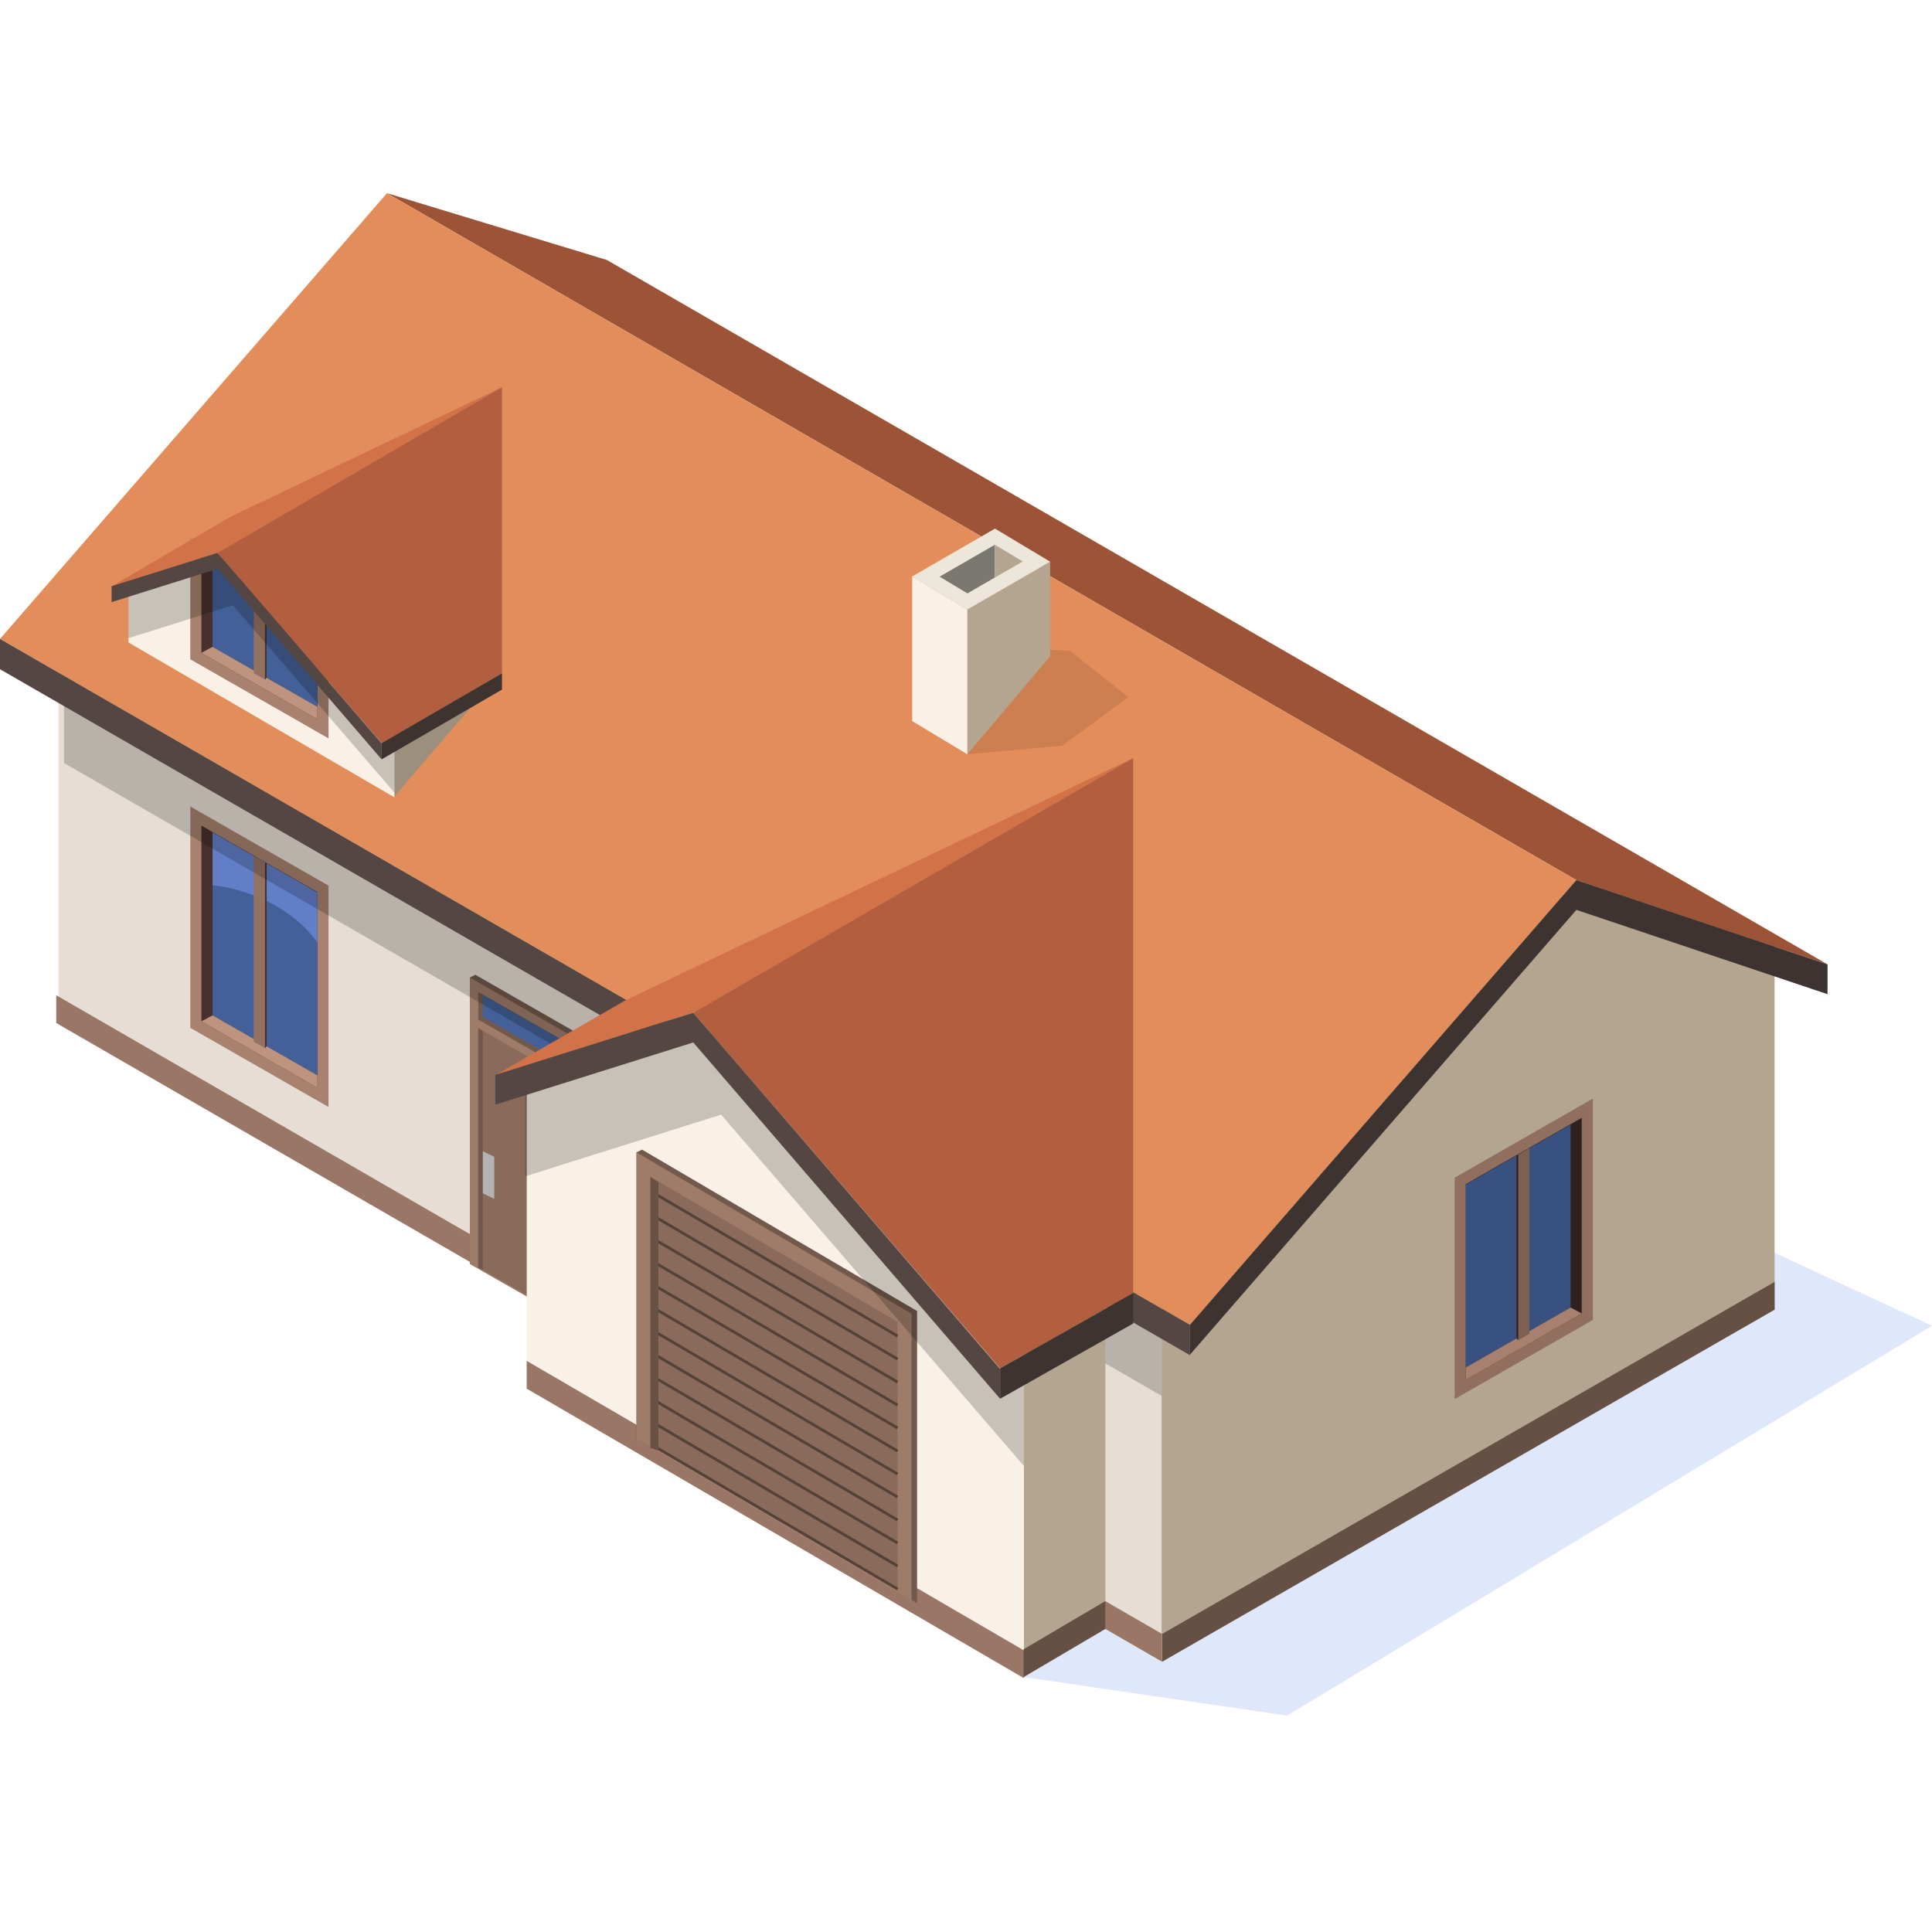 <?xml version="1.0" encoding="UTF-8"?> <svg xmlns="http://www.w3.org/2000/svg" width="72" height="72" fill="none" viewBox="0 0 72 72"><g clip-path="url(#clip0)"><path d="M59.872 43.784l12.127 5.623-24.034 14.53-9.82-1.438 3.051-16.13 18.676-2.585z" fill="#DFE7FB"></path><path d="M43.31 61.928L2.18 38.065v-14.63l41.13 23.863v14.63z" fill="#E6DED4"></path><path d="M2.096 37.09l41.213 23.803v1.035L2.096 38.124V37.09z" fill="#997665"></path><path d="M17.716 36.327l3.803 2.179v10.876L17.51 47.1V36.43l.207-.103z" fill="#73594C"></path><path d="M17.51 36.43l3.8 2.18v10.669l-3.8-2.179V36.43z" fill="#9F7C69"></path><path d="M17.822 47.231v-8.916l3.18 1.823v8.914l-3.18-1.82z" fill="#8A6B5B"></path><path d="M17.994 47.337l-.172-.106v-8.916l.172.106v8.916zM21.001 39.818l-3.179-1.82v-1.031l3.18 1.82v1.03z" fill="#73594C"></path><path d="M17.994 37.896v-.822l3.007 1.715v.822l-3.007-1.715z" fill="#436099"></path><path d="M18.42 44.678l-.426-.206v-1.57l.425.207v1.57z" fill="#B3B3B3"></path><path d="M12.243 41.254l-5.151-2.949v-8.25l5.151 2.949v8.25z" fill="#A8826F"></path><path d="M7.506 38.064V30.77l4.321 2.473v7.294l-4.321-2.473z" fill="#48302E"></path><path d="M7.922 37.84v-6.815l3.906 2.236v6.814l-3.906-2.236z" fill="#436099"></path><path d="M11.827 40.536l-4.321-2.472.415-.225 3.906 2.235v.462z" fill="#BF947E"></path><path d="M11.828 35.122V33.26l-3.906-2.236v1.965c1.668.2 3.088 1.006 3.906 2.132z" fill="#617EC7"></path><path d="M9.876 39.062l-.419-.243v-6.915l.42.24v6.918z" fill="#947261"></path><path d="M9.938 32.178l-.061-.034v6.919l.06-.071v-6.814z" fill="#48302E"></path><path opacity=".2" d="M2.385 28.434L43.308 52.03v-2.284L2.385 26.147v2.287z" fill="#000"></path><path d="M43.29 48.13L58.746 32.8l7.387 2.31v13.697L43.29 61.827V48.13z" fill="#B3A58F"></path><path d="M54.21 52.14l5.152-2.95v-8.249l-5.151 2.949v8.25z" fill="#906F5F"></path><path d="M58.946 48.95v-7.292l-4.321 2.473v7.291l4.321-2.472z" fill="#30201F"></path><path d="M58.531 48.727v-6.816l-3.906 2.236v6.814l3.906-2.234z" fill="#385181"></path><path d="M54.625 51.423l4.321-2.473-.415-.223-3.906 2.234v.462z" fill="#A7816E"></path><path d="M56.578 49.948l.42-.243V42.79l-.42.239v6.92z" fill="#7C6051"></path><path d="M56.516 43.063l.062-.035v6.92l-.062-.071v-6.814z" fill="#30201F"></path><path d="M38.145 48.804l3.051-1.8V60.7l-3.051 1.798V48.804z" fill="#B3A58F"></path><path d="M58.747 32.8L14.422 7.2l8.197 2.49 45.488 26.25-9.36-3.14z" fill="#9C5336"></path><path d="M44.346 49.373L0 23.81 14.421 7.2l44.326 25.6-14.401 16.573z" fill="#E38D5A"></path><path d="M44.346 50.503L0 24.94v-1.13l44.346 25.564v1.13z" fill="#544643"></path><path d="M19.629 40.293l6.206-2.656L38.16 51.42v11.016l-18.53-10.789V40.293z" fill="#F9F1E6"></path><path d="M19.629 50.716l18.53 10.79v1.035l-18.53-10.79v-1.035z" fill="#997665"></path><path d="M23.927 42.843l10.25 6.014v10.892l-10.456-6.117V42.946l.206-.103z" fill="#73594C"></path><path d="M23.72 42.946L33.97 48.96v10.686L23.72 53.632V42.946z" fill="#9F7C69"></path><path d="M24.238 53.853v-10l9.212 5.405v10l-9.212-5.405z" fill="#8A6B5B"></path><path d="M24.478 44.468l-.052.089 8.998 5.28.052-.09-8.998-5.28zM24.478 45.325l-.052.09 8.998 5.279.052-.09-8.998-5.279zM24.478 46.181l-.052.09 8.998 5.28.052-.09-8.998-5.28zM24.478 47.038l-.052.089 8.998 5.28.052-.09-8.998-5.28zM24.478 47.894l-.052.09 8.998 5.28.052-.09-8.998-5.28zM24.48 48.753l-.052.089 8.998 5.28.052-.09-8.998-5.28zM24.478 49.61l-.052.088 8.998 5.28.052-.089-8.998-5.28zM24.478 50.466l-.052.089 8.998 5.28.052-.09-8.998-5.28zM24.478 51.322l-.052.09 8.998 5.279.052-.09-8.998-5.279zM24.478 52.18l-.052.089 8.998 5.28.052-.09-8.998-5.28zM24.48 53.038l-.052.089 8.998 5.28.052-.09-8.998-5.28zM24.48 53.894l-.052.09 8.998 5.28.052-.09-8.998-5.28z" fill="#544138"></path><path d="M24.538 44.06l-.3-.207v10.105l.3.103v-10z" fill="#695145"></path><path opacity=".2" d="M26.874 38.335v-.123l-7.3 2.3v3.325l7.3-2.298L38.16 54.634v-3.203L26.874 38.335z" fill="#000"></path><path d="M23.286 37.291l18.944-9.039-16.394 9.489-7.43 2.36 4.88-2.81z" fill="#D17249"></path><path d="M37.27 50.992l4.96-2.803V28.252l-16.394 9.489L37.27 50.99z" fill="#B35F3F"></path><path d="M25.836 37.74l-7.379 2.319v1.11l7.379-2.32L37.27 52.126v-1.11L25.836 37.74z" fill="#544643"></path><path d="M42.23 48.19l-4.958 2.802v1.134l4.959-2.803V48.19z" fill="#3D3331"></path><path d="M14.691 26.523l3.955-1.452-3.955 4.621v-3.169z" fill="#9C8F7C"></path><path d="M4.787 22.026l3.319-1.421 6.593 7.372v1.738l-9.912-5.773v-1.916z" fill="#F9F1E6"></path><path d="M12.243 27.517l-5.151-2.946v-4.515l5.151 2.948v4.513z" fill="#A8826F"></path><path d="M7.506 24.33v-3.557l4.321 2.472v3.558L7.506 24.33z" fill="#48302E"></path><path d="M7.922 24.105v-3.08l3.906 2.236v3.08l-3.906-2.236z" fill="#436099"></path><path d="M11.827 26.803L7.506 24.33l.415-.224 3.906 2.235v.462z" fill="#BF947E"></path><path d="M9.876 25.326l-.419-.24v-3.182l.42.24v3.182z" fill="#947261"></path><path d="M9.936 22.178l-.061-.034v3.183l.06-.071v-3.078z" fill="#48302E"></path><path opacity=".2" d="M8.679 20.848v-.067l-3.892 1.227v1.774l3.892-1.227 6.02 6.984v-1.707l-6.02-6.984z" fill="#000"></path><path d="M8.578 19.264l10.13-4.833-10.602 6.174-3.973 1.263 4.445-2.604z" fill="#D17249"></path><path d="M14.223 27.694l4.485-2.6V14.43L8.105 20.605l6.118 7.089z" fill="#B35F3F"></path><path d="M8.105 20.605l-3.947 1.24v.594l3.947-1.241 6.117 7.101v-.593l-6.117-7.101z" fill="#544643"></path><path d="M18.708 25.094l-4.485 2.6v.605l4.485-2.6v-.605z" fill="#3D3331"></path><path d="M66.135 47.772L43.31 60.893v1.035l22.825-13.122v-1.034zM41.196 59.666l-3.051 1.798V62.5l3.051-1.798v-1.035z" fill="#664F43"></path><path opacity=".1" d="M42.05 25.982l-2.468 1.81-3.533.316 1.231-3.981 2.594.126 2.177 1.729z" fill="#000"></path><path d="M39.137 20.934l-3.088 1.781v5.393l3.088-3.651v-3.523z" fill="#B3A58F"></path><path d="M33.994 21.482l2.055 1.234v5.392l-2.055-1.235v-5.39z" fill="#F9F1E6"></path><path d="M37.08 19.7l-3.086 1.782 2.055 1.233 3.089-1.782L37.08 19.7z" fill="#EDE6DB"></path><path d="M35.016 21.49l1.038.624 1.019-.59v-1.222l-2.057 1.188z" fill="#7A7871"></path><path d="M37.074 20.302v1.223l1.041-.6-1.04-.623z" fill="#B3A58F"></path><path d="M58.747 32.8L44.346 49.374v1.11l14.401-16.575 9.36 3.141v-1.11l-9.36-3.14z" fill="#3D3331"></path></g><defs><clipPath id="clip0"><path fill="#fff" transform="translate(0 7.2)" d="M0 0h72v56.736H0z"></path></clipPath></defs></svg> 